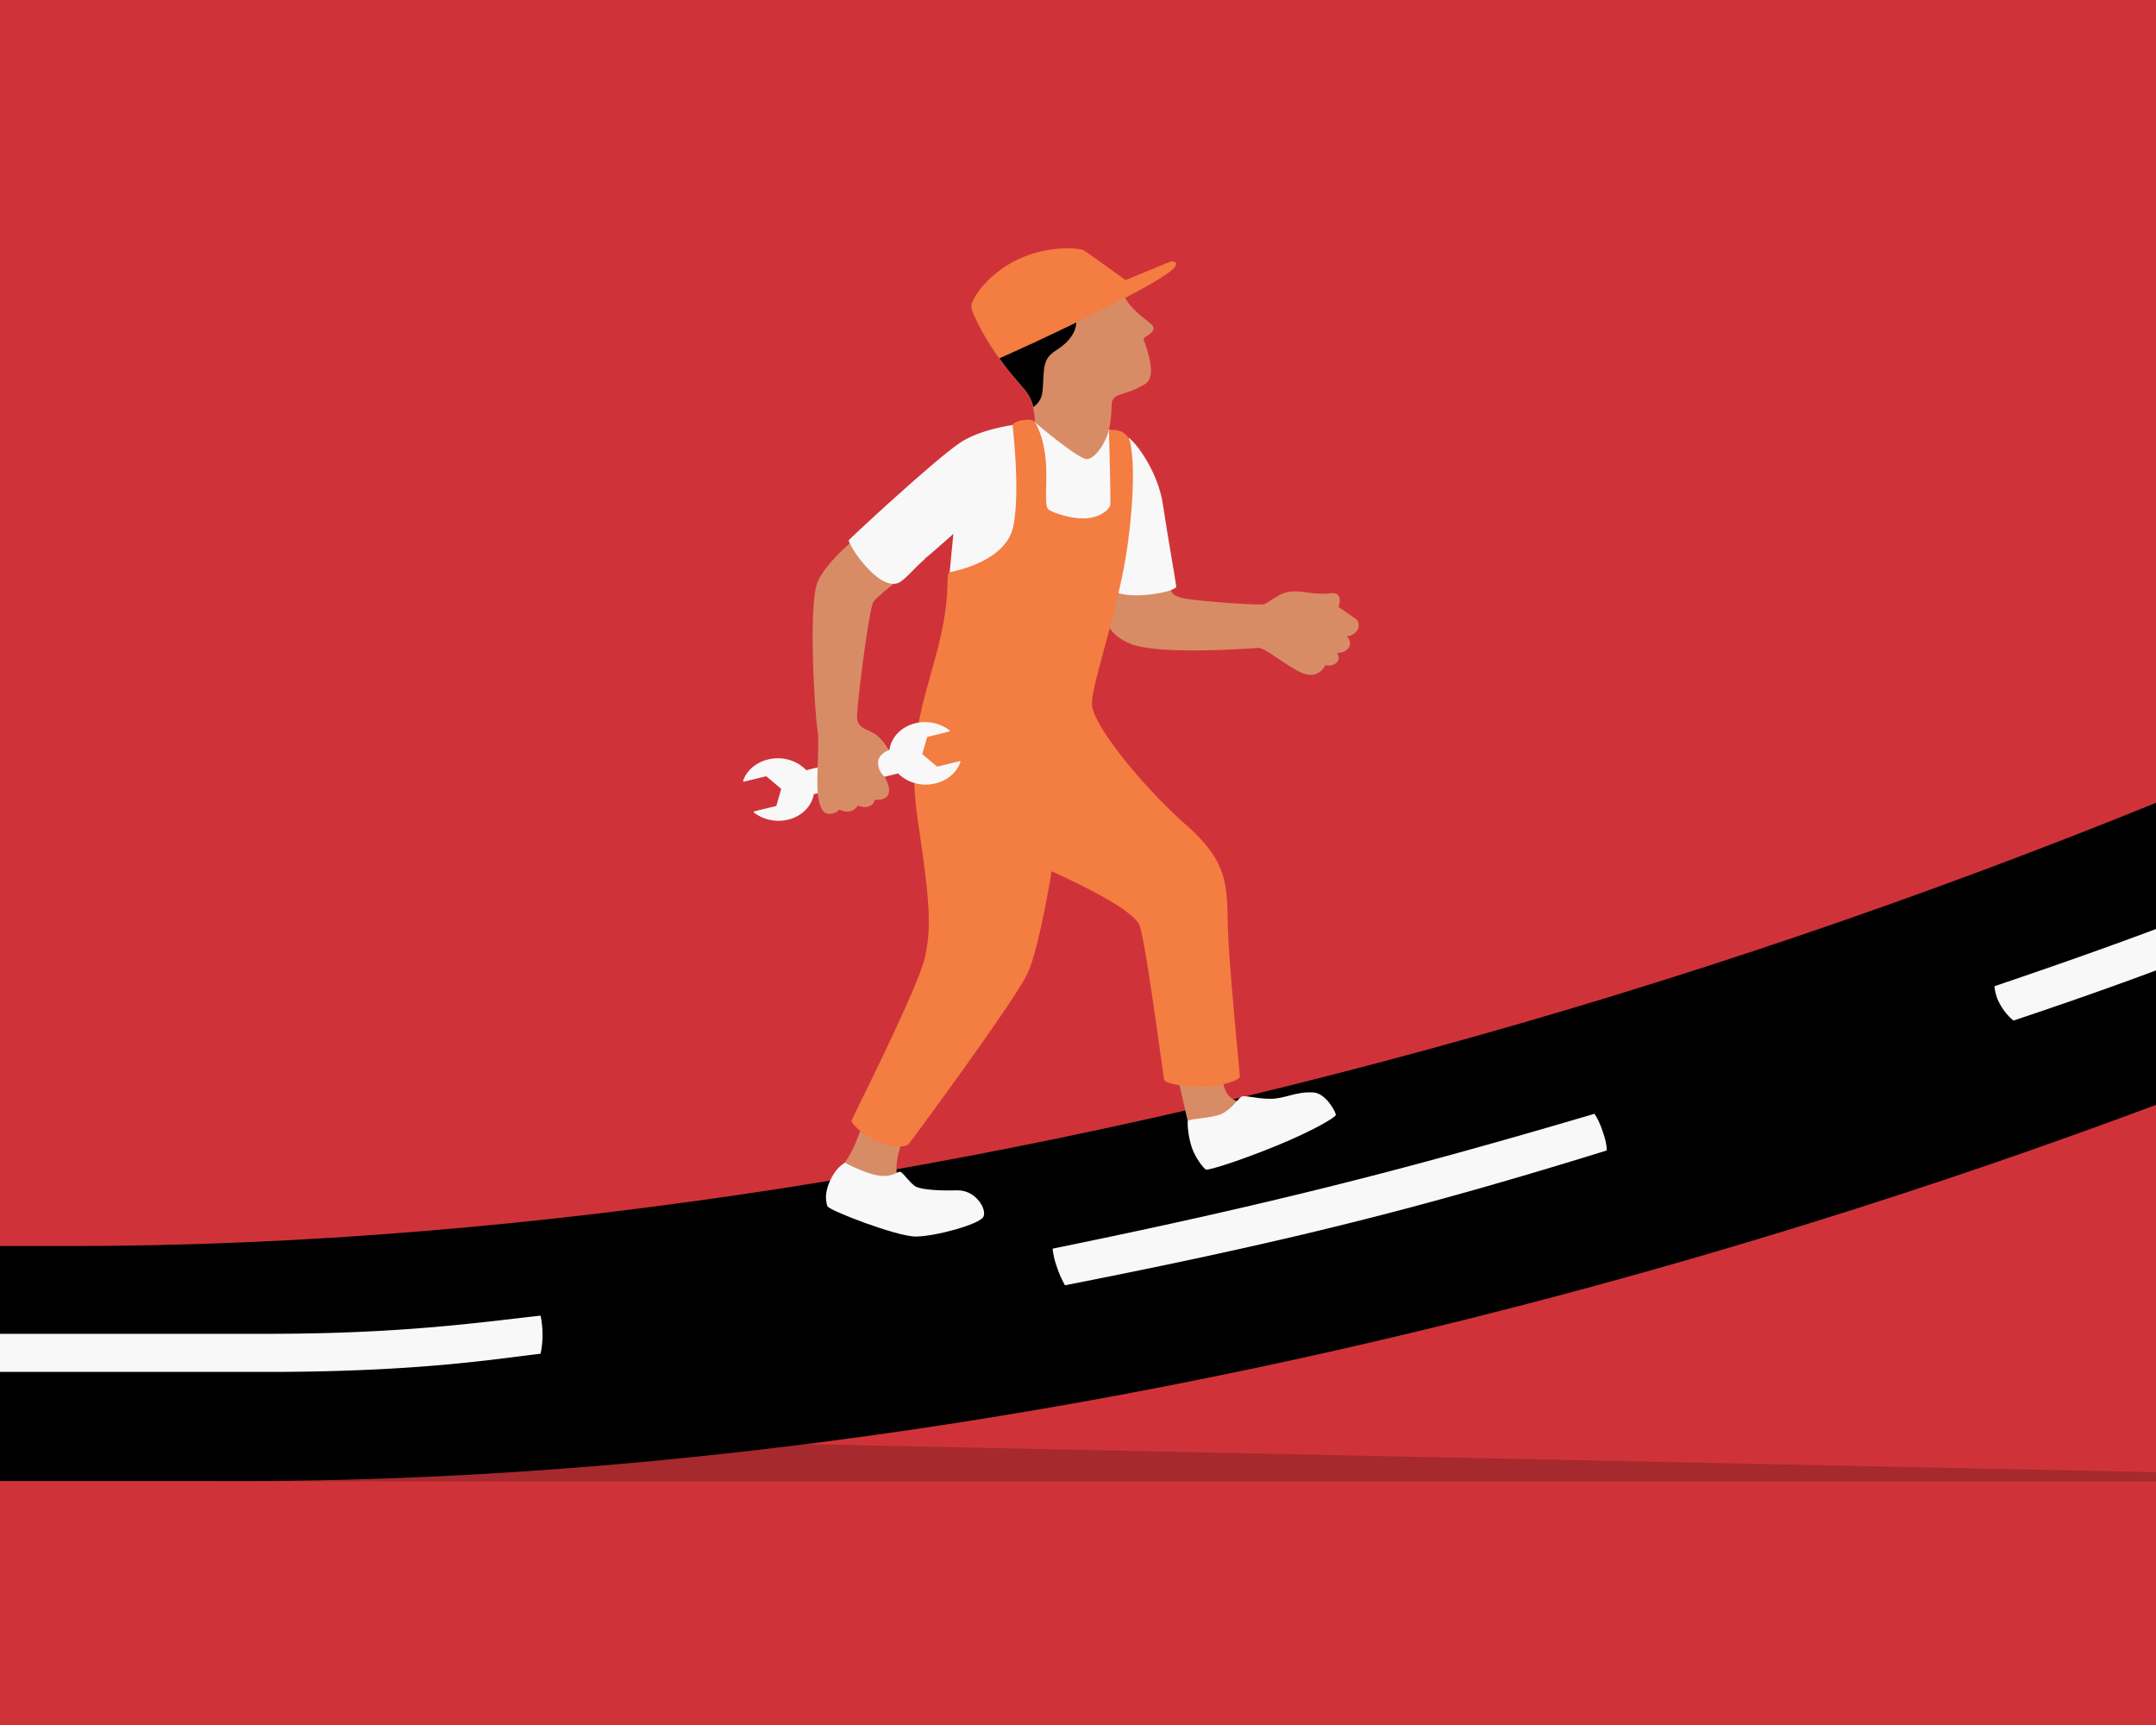 <svg xmlns="http://www.w3.org/2000/svg" xmlns:xlink="http://www.w3.org/1999/xlink" width="1000" height="800" viewBox="0 0 1000 800"><defs><style>.a{fill:#cf3339;}.b{clip-path:url(#a);}.c{opacity:0.2;}.d{fill:#f8f8f8;}.e{fill:#d88c65;}.f{fill:#f47d41;}</style><clipPath id="a"><path class="a" d="M0,0H1000V740.844H0Z" transform="translate(227 112)"/></clipPath></defs><g transform="translate(-227 -112)"><path class="a" d="M0,0H1000V800H0Z" transform="translate(227 112)"/><g class="b"><g transform="translate(-634.878 227.153)"><path class="c" d="M623.6,410v22.894H1726Z" transform="translate(340.038 138.948)"/><path d="M2225.205,59.4C1821.114,294.5,1319.67,442.578,894.1,442.578S0,442.444,0,442.444V551.56H973.682c398.219,0,862.576-129.467,1251.523-338.595Z" transform="translate(0 20.148)"/><path class="c" d="M833.913,344.9c21.325-1.339,61.966-11.648,29.824-10.577S833.913,344.9,833.913,344.9Z" transform="translate(454.697 113.278)"/><path class="c" d="M920.7,322.762c33.842-3.615,96.734-14.192,37.087-13.388C928.272,303.616,920.7,322.762,920.7,322.762Z" transform="translate(502.041 104.485)"/><path class="d" d="M168.436,393.673H0V376H168.436a42.572,42.572,0,0,1,0,17.673Z" transform="translate(0 127.427)"/><path class="d" d="M496.052,393.673H234.591s-1.391-2.142-1.391-8.836S234.591,376,234.591,376H495.9a24.551,24.551,0,0,1,1.545,8.836A22.794,22.794,0,0,1,496.052,393.673Z" transform="translate(127.16 127.427)"/><path class="d" d="M1130.68,316.8c-86.381,26.777-148.347,42.308-251.263,62.524a48.861,48.861,0,0,1-3.709-8.435,35.6,35.6,0,0,1-2.009-8.569c99.053-20.217,163.336-36.55,251.263-62.524,0,0,1.854,2.142,3.863,8.167C1130.989,313.992,1130.68,316.8,1130.68,316.8Z" transform="translate(476.412 101.607)"/><path class="d" d="M1400.864,198.332c-86.845,42.308-139.076,65.737-235.656,98a25.759,25.759,0,0,1-6.181-7.5,19.934,19.934,0,0,1-2.627-8.435c95.653-32.4,157-57.3,235.656-98,0,0,2.782,1.874,6.027,7.364C1401.173,195.119,1400.864,198.332,1400.864,198.332Z" transform="translate(630.564 61.827)"/><path class="d" d="M812.589,387.373c-20.861,2.41-56.557,8.435-127.022,8.435H551.282A35.125,35.125,0,0,1,550.2,386.3c0-6.025,1.082-8.167,1.082-8.167h134.9c62.12,0,98.744-5.355,126.4-8.435a42.224,42.224,0,0,1,.927,8.836A40.651,40.651,0,0,1,812.589,387.373Z" transform="translate(300.014 125.293)"/><path class="d" d="M1465.956,108.8c-22.407,11.916-46.513,24.233-73.556,37.488l11.436,14.727c23.024-11.246,43.422-21.555,62.12-31.463Z" transform="translate(759.25 36.887)"/><g transform="translate(1206.516 0)"><path class="e" d="M919.015,116.007c.927,3.883-.309,6.426,8.035,7.765s33.224,3.079,35.7,2.544,6.8-5.221,12.362-5.891,11.435,1.741,18.389.8,4.018,6.293,4.018,6.293,4.172,2.945,7.726,5.355c3.4,2.276,1.391,7.765-3.863,8.3,3.709,3.883,0,7.9-4.482,7.631,2.473,4.418-2.163,6.56-5.409,5.757-1.854,3.347-5.563,6.293-12.053,3.079S963.21,146.4,960.429,146.532s-46.358,3.615-59.648-2.008S889.964,130.2,889.964,130.2l3.863-15.8Z" transform="translate(-721.334 38.785)"/><path class="d" d="M899.557,65.6c4.018,2.812,13.753,16.334,15.916,30.927s5.872,35.212,6.181,38.023c.309,2.945-28.124,7.631-30.442,0-2.163-7.631,7.417-35.479,7.109-36.283C898.166,97.465,899.557,65.6,899.557,65.6Z" transform="translate(-720.728 22.249)"/><path class="e" d="M917.03,311.165c-1.854-8.3-5.717-26.241-7.108-28.383s20.707-1.607,22.252,5.355c2.009,8.836,2.472,11.38,13.753,13.79s-18.08,10.711-18.08,10.711Z" transform="translate(-710.386 95.464)"/><path class="e" d="M836.231,330.079c-2.473-6.962,2.009-18.208,3.554-21.02s-15.453-15.4-19.007-6.694c-3.4,8.7-4.79,14.058-9.272,20.217s18.234,16.2,18.234,16.2Z" transform="translate(-764.335 101.453)"/><path class="d" d="M898.859,60.3s-22.561,1.071-35.078,9.64-49.913,43.513-51.149,44.851c-1.391,1.339,13.444,24.233,22.561,18.342S861,111.98,861,111.98l-2.009,20.886,63.82,3.615s14.835-29.99,15.3-48.332-4.636-24.5-4.636-24.5Z" transform="translate(-763.452 20.453)"/><path class="f" d="M898.4,60.611s5.1,7.23,5.254,23.028c.154,8.97-.927,16.066,1.236,17.539,2.318,1.473,10.817,4.418,17.462,3.883s10.662-4.15,10.972-6.293-.618-34.676-.618-34.676a14.3,14.3,0,0,1,5.563.669,7.794,7.794,0,0,1,4.482,5.891c.463,2.812,2.781,15-1.236,45.655-4.018,30.526-17,65.737-16.689,74.975.154,9.238,22.87,37.622,44.349,56.633s17.616,30.526,19.007,53.688,5.254,61.185,5.254,62.524-8.345,4.418-16.534,4.552-17.925-1.2-18.544-3.213c-.618-2.142-8.344-62.792-11.435-71.494s-40.8-25.17-40.8-25.17-5.563,34.408-10.817,46.592-53.157,76.85-55.167,79.528-9.426,1.339-14.834-.937-12.517-8.033-11.9-9.774,30.906-61.587,34-75.645c3.091-14.192,2.164-26.241-3.245-62.658s2.163-53.688,9.117-80.331c6.8-26.509,3.245-34.81,5.563-35.479,2.318-.536,26.115-4.954,29.515-21.288,3.245-16.468-.155-44.584-.309-46.726C887.9,59.674,897.786,58.2,898.4,60.611Z" transform="translate(-762.997 20.142)"/><g transform="translate(0 133.638)"><g transform="translate(0 86.108)"><path class="d" d="M0,0,58.9,2.087l.466,11.646L.466,11.646Z" transform="translate(19.87 24.618) rotate(-15.838)"/><path class="d" d="M843.258,193.014c7.108-.669,12.517-4.954,14.371-10.309.155-.268-.155-.535-.618-.4l-9.89,2.41a.626.626,0,0,1-.464-.134l-6.49-5.489a.452.452,0,0,1-.154-.4l2.163-7.5a.313.313,0,0,1,.309-.268l9.89-2.41c.309-.134.464-.4.155-.669a18.968,18.968,0,0,0-15.762-3.213c-9.426,2.276-14.68,11.38-10.817,19.413C829.042,190.069,836,193.683,843.258,193.014Z" transform="translate(-756.837 -164.115)"/><path class="d" d="M795.185,176.72c-7.108.669-12.517,4.954-14.371,10.309-.154.268.155.536.618.4l9.89-2.41a.626.626,0,0,1,.463.134l6.49,5.489a.451.451,0,0,1,.155.4l-2.164,7.5a.313.313,0,0,1-.309.268l-9.89,2.41c-.309.134-.463.4-.154.669a18.967,18.967,0,0,0,15.762,3.213c9.426-2.276,14.68-11.38,10.817-19.413C809.556,179.666,802.448,176.051,795.185,176.72Z" transform="translate(-780.774 -159.871)"/></g><path class="e" d="M804.028,190.44c.618,4.017-.309,18.074-.154,25.438s2.008,12.184,4.636,12.451a6,6,0,0,0,5.563-1.874s5.1,3.079,8.654-1.874c4.172,1.874,7.572-.268,7.726-2.678,11.435.669,4.636-10.577,4.636-10.577A9,9,0,0,1,832,204.9c-.155-4.15,4.945-6.025,4.945-6.025s-2.627-4.82-6.027-7.23-8.344-2.678-8.653-7.631,5.563-50.876,7.572-53.822,12.517-10.845,12.517-10.845A25.768,25.768,0,0,0,822.572,99.8s-14.062,11.246-18.389,20.618C799.547,129.656,802.483,180.8,804.028,190.44Z" transform="translate(-769.374 -99.8)"/></g><path class="d" d="M914.332,305.669c-.309,1.74.154,6.962,1.7,11.916s5.563,10.041,6.645,10.577,15.917-4.15,32.914-11.112,27.2-13.121,27.352-14.192-4.482-10.041-10.354-10.443c-8.345-.536-12.981,2.946-20.243,2.946-7.417-.134-11.59-1.874-13.29-.937-1.545.937-4.481,5.891-9.271,8.033C924.994,304.464,914.487,304.6,914.332,305.669Z" transform="translate(-707.997 99.086)"/><path class="d" d="M814.374,316.7c-1.545,1.2-4.327,2.812-6.954,8.7s-1.7,9.64-1.082,11.514,31.987,14.058,40.95,14.058,29.515-5.623,31.369-9.1-3.554-12.585-12.208-12.318c-8.808.268-16.226-.4-18.853-1.607s-6.026-6.56-7.417-6.962-3.091,2.544-9.89,1.74C823.646,321.788,814.374,316.7,814.374,316.7Z" transform="translate(-767.203 107.334)"/><path class="d" d="M845.181,107.981A64.073,64.073,0,0,0,831.119,88.3c-9.735,8.836-17.925,16.468-18.389,17.137-1.391,1.339,14.526,25.3,23.643,19.279,3.4-2.276,6.954-6.828,11.281-10.443C846.726,112.132,846.108,109.989,845.181,107.981Z" transform="translate(-763.395 29.941)"/><g transform="translate(111.244 2.304)"><path class="e" d="M876.926,80.126a37.784,37.784,0,0,0-.927-7.1,18.931,18.931,0,0,0-4.172-8.3c-9.272-11.112-30.6-32.4-11.126-51.546s50.685-12.451,57.33,7.364c2.009,6.025,8.654,10.443,12.671,13.924,4.172,3.481-3.709,5.891-3.4,7.1,3.4,9.64,5.408,17.941.464,20.886-8.808,5.355-14.217,3.883-15.144,8.3-.309,1.2,0,6.56-1.391,12.719s-6.49,13.656-10.353,13.656S876.926,80.126,876.926,80.126Z" transform="translate(-852.763 -1.677)"/><path d="M914.267,13.346c-4.481.8-9.272,2.41-12.826,5.623-9.581,8.3-2.009,13.522-7.881,21.555-5.409,7.5-11.59,5.891-12.517,15.4s.464,12.987-4.945,17.137a18.935,18.935,0,0,0-4.172-8.3c-9.271-11.112-30.6-32.4-11.126-51.546C877.645-3.523,903.451-.712,914.267,13.346Z" transform="translate(-852.709 -1.705)"/></g><path class="f" d="M862.281,51.015s22.1-9.64,49.449-23.43c15.453-7.9,27.042-14.192,31.06-17.941,3.091-2.812.773-4.284-1.854-3.213-5.872,2.41-20.089,8.3-20.089,8.3S902.922,1.746,901.222.809c-1.7-.8-15.144-2.544-29.67,4.017S849.146,23.7,849.3,26.916C849.3,30.263,856.872,44.053,862.281,51.015Z" transform="translate(-743.409 0.016)"/></g></g></g></g></svg>